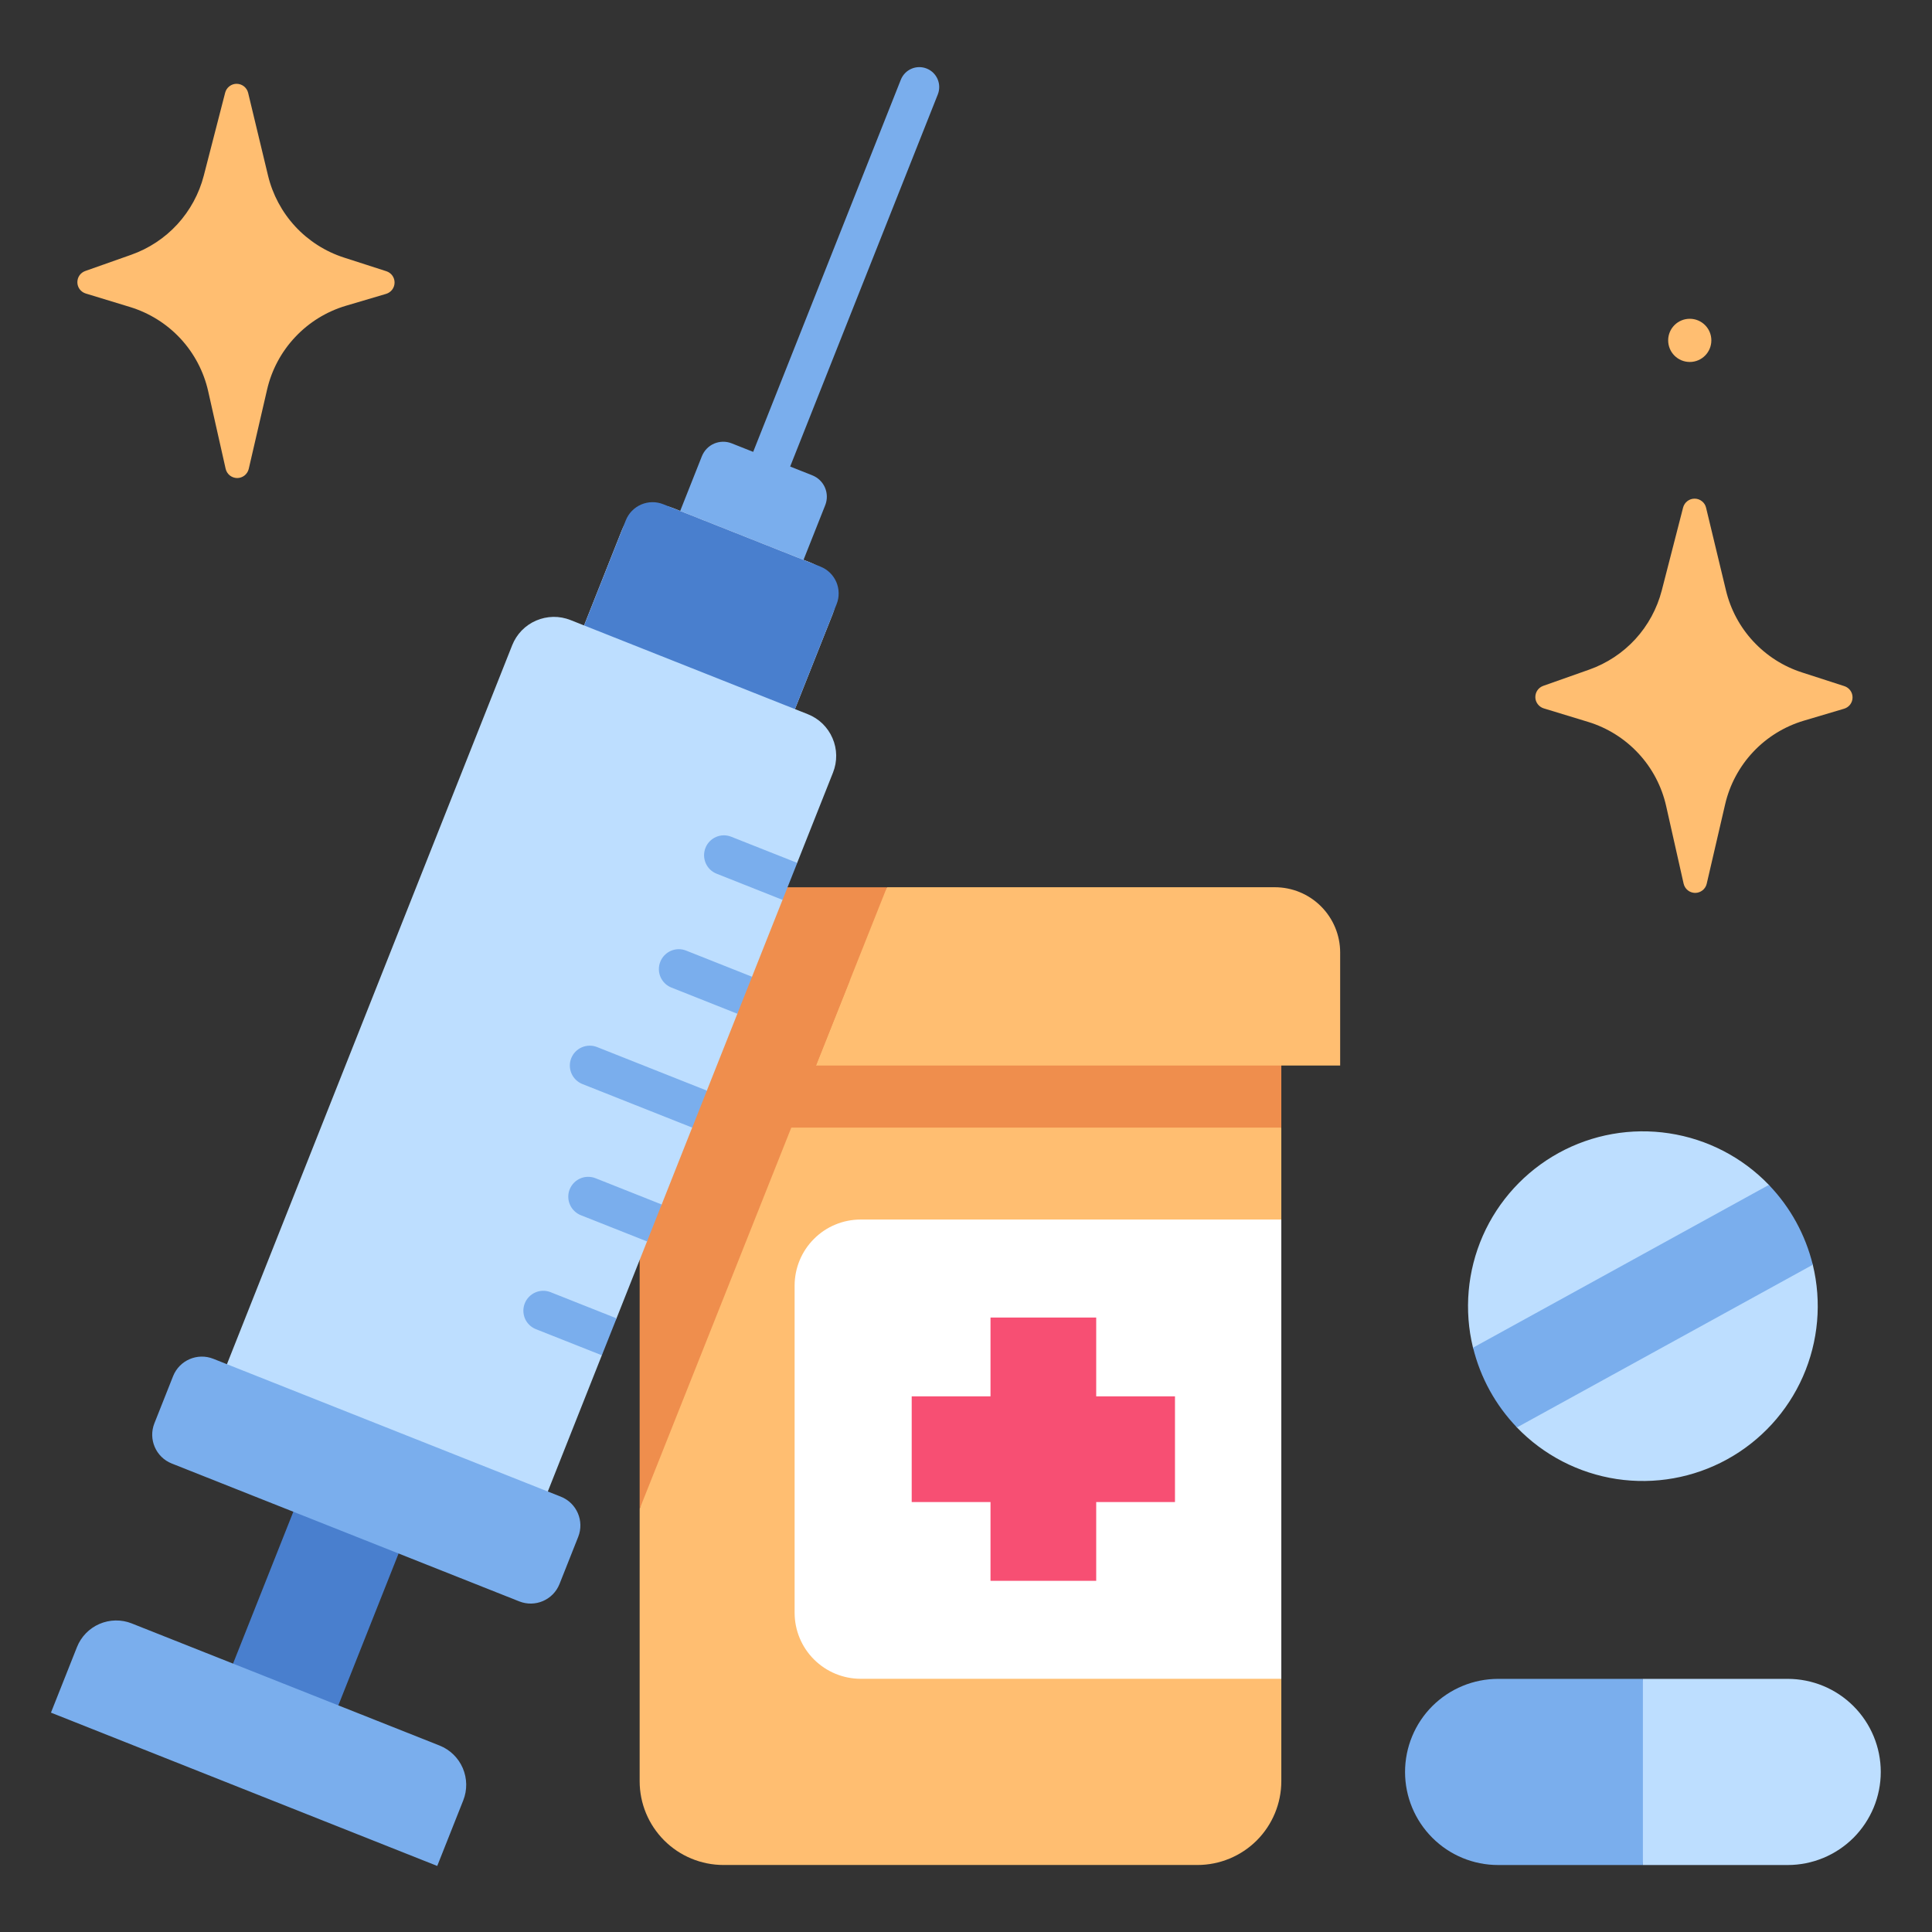 <svg width="48" height="48" viewBox="0 0 48 48" fill="none" xmlns="http://www.w3.org/2000/svg">
<rect x="0" y="0" width="48" height="48" fill="#333333" stroke="none"/>
<path d="M17.974 46.335H29.751C30.303 46.335 30.833 46.115 31.224 45.725C31.614 45.334 31.834 44.804 31.834 44.252V41.711C31.328 37.828 31.363 34.394 31.834 30.3V28.016L18.948 25.98L15.892 37.489V44.253C15.892 44.805 16.111 45.334 16.502 45.725C16.892 46.115 17.422 46.335 17.974 46.335ZM41.286 14.67L41.816 12.61C41.833 12.546 41.87 12.49 41.922 12.45C41.974 12.41 42.038 12.388 42.104 12.389C42.169 12.389 42.233 12.412 42.284 12.453C42.336 12.493 42.372 12.55 42.387 12.614L42.881 14.668C42.995 15.142 43.228 15.578 43.559 15.934C43.89 16.291 44.306 16.557 44.769 16.706L45.823 17.047C45.882 17.066 45.934 17.104 45.971 17.155C46.008 17.206 46.027 17.267 46.026 17.33C46.026 17.393 46.005 17.453 45.967 17.504C45.929 17.554 45.876 17.59 45.816 17.608L44.816 17.905C44.336 18.048 43.901 18.315 43.557 18.681C43.214 19.046 42.973 19.496 42.86 19.985L42.403 21.956C42.388 22.021 42.351 22.079 42.299 22.12C42.247 22.161 42.182 22.184 42.115 22.184C42.049 22.183 41.984 22.161 41.932 22.119C41.88 22.077 41.844 22.019 41.829 21.954L41.395 20.026C41.285 19.537 41.048 19.086 40.707 18.719C40.366 18.352 39.934 18.081 39.455 17.935L38.353 17.599C38.294 17.581 38.242 17.544 38.205 17.495C38.167 17.445 38.146 17.386 38.145 17.324C38.144 17.262 38.162 17.201 38.197 17.15C38.232 17.099 38.283 17.061 38.341 17.04L39.482 16.637C39.921 16.482 40.315 16.222 40.63 15.879C40.944 15.536 41.169 15.121 41.286 14.67Z" fill="#FFBE71"/>
<path d="M31.834 30.299H21.384C21.168 30.299 20.954 30.341 20.755 30.424C20.556 30.506 20.375 30.627 20.223 30.78C20.07 30.932 19.95 31.113 19.867 31.312C19.785 31.511 19.742 31.725 19.742 31.94V40.068C19.742 40.503 19.915 40.921 20.223 41.228C20.531 41.536 20.948 41.709 21.384 41.709H31.834V30.299Z" fill="white"/>
<path d="M29.192 34.692H27.235V32.734H24.609V34.692H22.651V37.318H24.609V39.275H27.235V37.318H29.192V34.692Z" fill="#F74F73"/>
<path d="M40.817 41.711H44.414C45.028 41.711 45.616 41.955 46.049 42.388C46.483 42.822 46.727 43.41 46.727 44.023C46.727 44.327 46.667 44.628 46.551 44.908C46.434 45.189 46.264 45.444 46.05 45.659C45.835 45.873 45.58 46.044 45.299 46.16C45.019 46.276 44.718 46.336 44.414 46.336H40.817C40.476 44.649 40.395 43.073 40.817 41.711Z" fill="#BDDEFF"/>
<path d="M37.221 41.711H40.817V46.336H37.221C36.607 46.336 36.019 46.093 35.586 45.659C35.152 45.225 34.908 44.637 34.908 44.024C34.908 43.72 34.968 43.419 35.084 43.139C35.2 42.858 35.37 42.603 35.585 42.388C35.8 42.174 36.055 42.003 36.336 41.887C36.616 41.771 36.917 41.711 37.221 41.711Z" fill="#7AAEED"/>
<path d="M42.91 36.257C42.074 36.717 41.108 36.889 40.164 36.746C39.22 36.602 38.349 36.152 37.687 35.464L36.596 33.482C36.37 32.554 36.456 31.577 36.84 30.703C37.225 29.829 37.887 29.106 38.724 28.645C39.56 28.185 40.526 28.013 41.47 28.157C42.414 28.3 43.285 28.75 43.947 29.438L45.038 31.421C45.264 32.349 45.178 33.325 44.794 34.199C44.409 35.074 43.747 35.797 42.91 36.257Z" fill="#BDDEFF"/>
<path d="M36.598 33.482C36.78 34.227 37.156 34.911 37.688 35.464L45.038 31.422C44.855 30.676 44.479 29.992 43.947 29.439L36.598 33.482Z" fill="#7AAEED"/>
<path d="M41.982 8.993C42.278 8.993 42.518 8.753 42.518 8.456C42.518 8.16 42.278 7.92 41.982 7.92C41.685 7.92 41.445 8.16 41.445 8.456C41.445 8.753 41.685 8.993 41.982 8.993Z" fill="#FFBE71"/>
<path d="M15.892 24.365H31.834V28.015H15.892V24.365Z" fill="#EF8E4D"/>
<path d="M20.273 26.473H33.296V23.666C33.296 23.235 33.125 22.823 32.82 22.518C32.516 22.214 32.103 22.043 31.672 22.043H22.035C21.158 23.555 20.49 25.042 20.273 26.473Z" fill="#FFBE71"/>
<path d="M16.053 22.043C15.623 22.043 15.21 22.214 14.906 22.519C14.602 22.823 14.431 23.236 14.431 23.666V26.474H20.273L22.035 22.044L16.053 22.043Z" fill="#EF8E4D"/>
<path d="M21.111 24.365H15.892V37.488L21.111 24.365Z" fill="#EF8E4D"/>
<path d="M18.854 12.703C18.774 12.703 18.694 12.683 18.623 12.646C18.552 12.608 18.491 12.553 18.446 12.487C18.4 12.42 18.372 12.343 18.363 12.263C18.355 12.183 18.366 12.102 18.395 12.027L22.381 1.98C22.43 1.858 22.524 1.76 22.645 1.708C22.765 1.656 22.901 1.654 23.023 1.703C23.145 1.751 23.242 1.846 23.294 1.966C23.346 2.087 23.348 2.223 23.3 2.345L19.314 12.391C19.277 12.483 19.214 12.562 19.132 12.618C19.05 12.674 18.953 12.703 18.854 12.703Z" fill="#7AAEED"/>
<path d="M5.063 4.363L5.594 2.303C5.61 2.239 5.648 2.183 5.7 2.143C5.752 2.103 5.816 2.081 5.881 2.082C5.947 2.083 6.01 2.105 6.062 2.146C6.113 2.187 6.15 2.244 6.165 2.307L6.659 4.362C6.773 4.835 7.006 5.27 7.336 5.627C7.667 5.984 8.084 6.25 8.546 6.399L9.6 6.739C9.659 6.758 9.711 6.796 9.748 6.847C9.785 6.898 9.804 6.96 9.803 7.023C9.802 7.085 9.782 7.146 9.744 7.196C9.706 7.246 9.653 7.283 9.593 7.301L8.593 7.597C8.112 7.74 7.678 8.008 7.334 8.374C6.99 8.739 6.749 9.189 6.636 9.678L6.18 11.649C6.165 11.713 6.128 11.771 6.076 11.813C6.024 11.854 5.959 11.877 5.892 11.877C5.825 11.876 5.761 11.853 5.709 11.812C5.657 11.77 5.621 11.712 5.606 11.647L5.172 9.719C5.062 9.231 4.825 8.78 4.484 8.412C4.143 8.045 3.711 7.775 3.232 7.628L2.13 7.292C2.071 7.274 2.019 7.237 1.981 7.188C1.944 7.139 1.923 7.079 1.922 7.017C1.921 6.955 1.939 6.894 1.974 6.843C2.009 6.792 2.06 6.754 2.118 6.733L3.259 6.33C3.698 6.175 4.092 5.915 4.407 5.572C4.721 5.229 4.947 4.813 5.063 4.363Z" fill="#FFBE71"/>
<path d="M18.179 11.015L20.183 11.81C20.323 11.866 20.436 11.975 20.496 12.114C20.556 12.253 20.558 12.41 20.503 12.55L19.832 14.241L16.768 13.025L17.438 11.335C17.466 11.265 17.507 11.202 17.559 11.148C17.611 11.094 17.673 11.051 17.742 11.021C17.811 10.992 17.885 10.976 17.96 10.975C18.035 10.974 18.109 10.987 18.179 11.015Z" fill="#7AAEED"/>
<path d="M16.718 12.622L20.144 13.981C20.385 14.076 20.577 14.264 20.68 14.501C20.782 14.738 20.786 15.006 20.691 15.247L19.544 18.137L14.305 16.058L15.451 13.169C15.498 13.05 15.569 12.941 15.658 12.849C15.747 12.757 15.854 12.683 15.971 12.633C16.089 12.582 16.215 12.555 16.343 12.553C16.471 12.551 16.599 12.574 16.718 12.622Z" fill="white"/>
<path d="M16.477 12.527L20.384 14.077C20.471 14.112 20.551 14.163 20.619 14.229C20.686 14.294 20.74 14.373 20.778 14.459C20.815 14.546 20.835 14.639 20.836 14.733C20.838 14.827 20.821 14.921 20.786 15.008L19.544 18.138L14.305 16.06L15.547 12.929C15.617 12.752 15.754 12.611 15.929 12.535C16.103 12.46 16.301 12.457 16.477 12.527Z" fill="#497FCE"/>
<path d="M13.214 38.055L5.242 34.892L12.725 16.031C12.779 15.895 12.859 15.771 12.961 15.665C13.063 15.56 13.185 15.476 13.32 15.418C13.454 15.36 13.599 15.329 13.746 15.326C13.892 15.324 14.038 15.351 14.174 15.405L20.07 17.744C20.206 17.798 20.331 17.878 20.436 17.98C20.541 18.083 20.625 18.204 20.683 18.339C20.742 18.474 20.773 18.619 20.775 18.765C20.777 18.912 20.75 19.058 20.696 19.194L19.805 21.439C19.682 21.557 19.585 21.7 19.522 21.859C19.459 22.017 19.432 22.188 19.441 22.358L18.683 24.268C18.471 24.53 18.344 24.851 18.319 25.187L17.561 27.097C17.334 27.35 17.204 27.676 17.196 28.016L16.439 29.926C16.232 30.191 16.105 30.51 16.074 30.845L15.317 32.755C15.125 33.028 15 33.343 14.952 33.673L13.214 38.055Z" fill="#BDDEFF"/>
<path d="M7.655 36.633L10.27 37.67L8.307 42.619L5.691 41.581L7.655 36.633Z" fill="#497FCE"/>
<path d="M3.274 40.334L10.92 43.367C11.179 43.47 11.386 43.671 11.497 43.927C11.607 44.183 11.612 44.472 11.509 44.731L10.863 46.359L1.266 42.55L1.912 40.922C2.014 40.664 2.216 40.456 2.471 40.346C2.727 40.236 3.016 40.231 3.275 40.334L3.274 40.334Z" fill="#7AAEED"/>
<path d="M13.933 37.184L5.3 33.759C4.905 33.602 4.457 33.795 4.3 34.191L3.836 35.361C3.679 35.756 3.872 36.204 4.268 36.361L12.901 39.786C13.296 39.943 13.744 39.75 13.901 39.354L14.365 38.184C14.522 37.788 14.329 37.341 13.933 37.184Z" fill="#7AAEED"/>
<path d="M18.168 20.789C18.047 20.74 17.91 20.742 17.79 20.794C17.67 20.846 17.575 20.944 17.527 21.066C17.479 21.188 17.481 21.324 17.533 21.444C17.584 21.564 17.682 21.659 17.804 21.707L19.442 22.357L19.807 21.438L18.168 20.789ZM17.046 23.617C16.924 23.569 16.788 23.571 16.668 23.623C16.548 23.675 16.453 23.773 16.405 23.895C16.356 24.016 16.358 24.152 16.41 24.273C16.462 24.393 16.56 24.488 16.682 24.536L18.319 25.186L18.684 24.267L17.046 23.617ZM14.834 26.014C14.712 25.966 14.576 25.968 14.456 26.02C14.335 26.072 14.241 26.169 14.192 26.291C14.144 26.413 14.146 26.549 14.198 26.669C14.25 26.79 14.348 26.884 14.47 26.933L17.198 28.015L17.562 27.096L14.834 26.014ZM14.802 29.275C14.741 29.25 14.676 29.238 14.611 29.238C14.545 29.238 14.48 29.251 14.42 29.277C14.36 29.302 14.305 29.34 14.259 29.387C14.214 29.433 14.178 29.489 14.153 29.55C14.129 29.61 14.117 29.676 14.119 29.741C14.12 29.807 14.134 29.871 14.161 29.931C14.187 29.991 14.225 30.045 14.273 30.09C14.32 30.135 14.376 30.171 14.437 30.194L16.075 30.843L16.439 29.925L14.802 29.275ZM13.679 32.104C13.557 32.056 13.421 32.058 13.301 32.11C13.181 32.162 13.086 32.26 13.038 32.381C12.989 32.503 12.992 32.639 13.043 32.76C13.095 32.88 13.193 32.975 13.315 33.023L14.953 33.672L15.318 32.754L13.679 32.104Z" fill="#7AAEED"/>
</svg>
